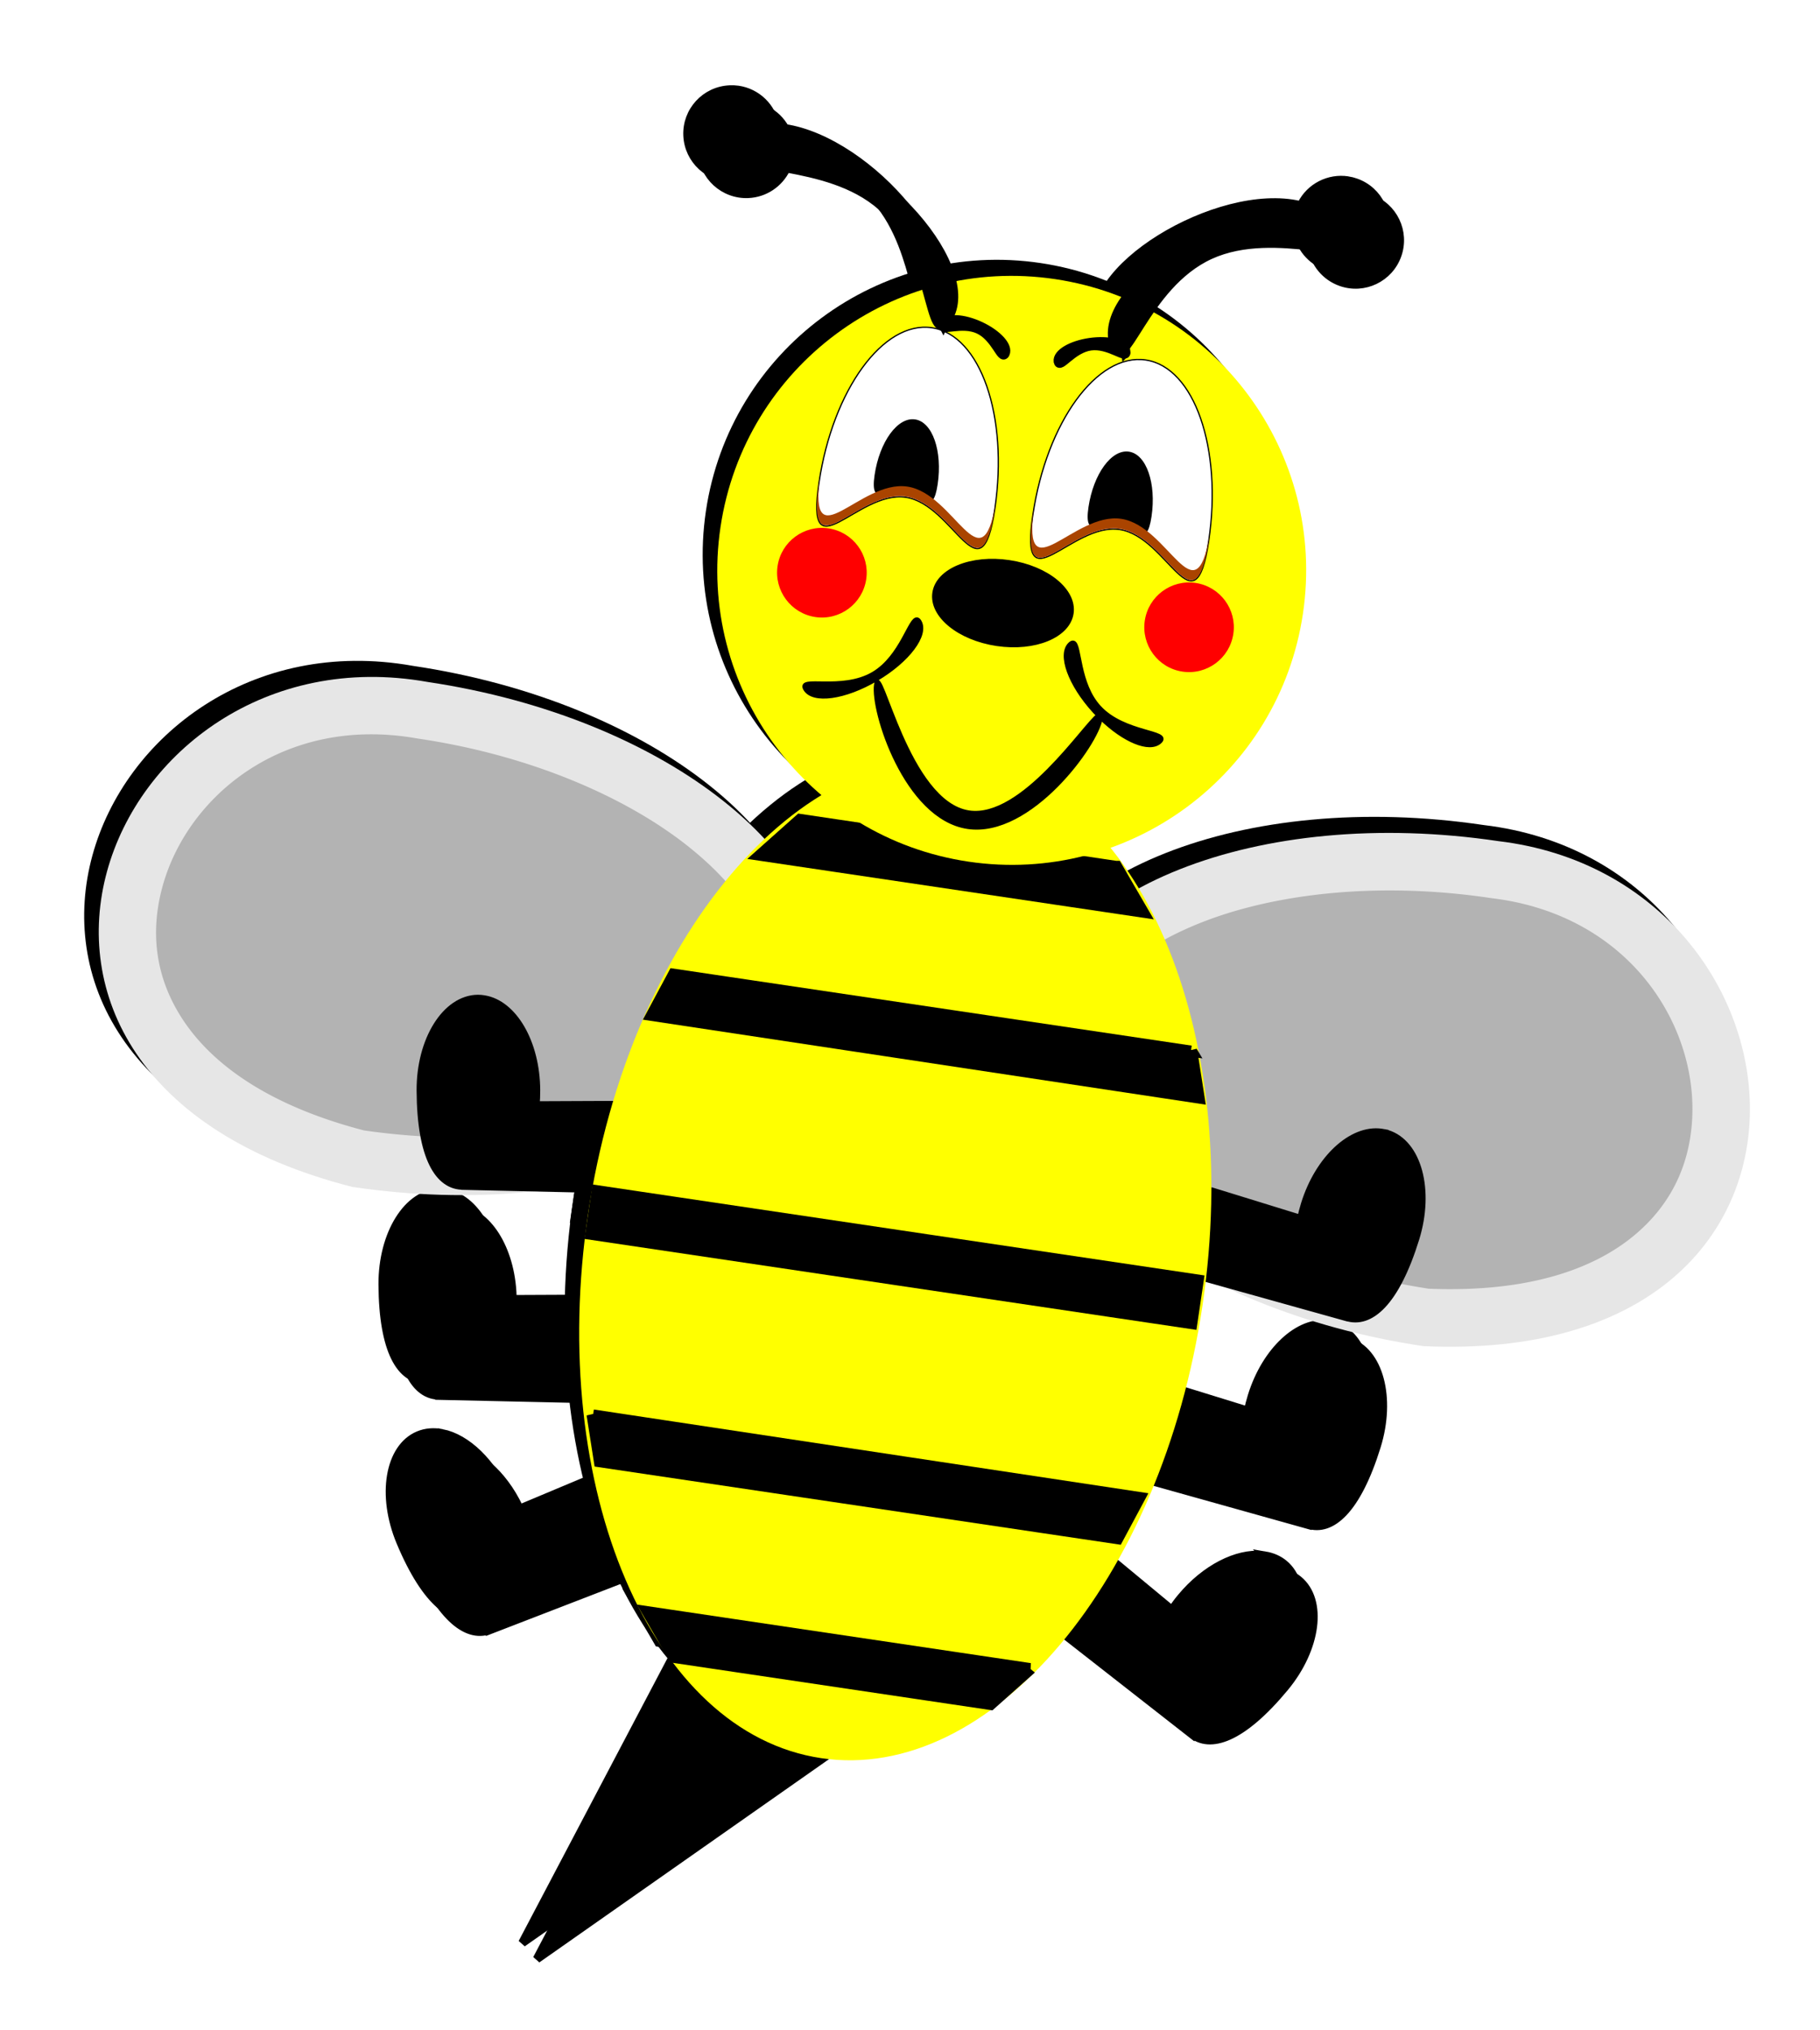 <?xml version="1.0"?>
<svg xmlns:rdf="http://www.w3.org/1999/02/22-rdf-syntax-ns#" xmlns="http://www.w3.org/2000/svg" xmlns:cc="http://creativecommons.org/ns#" xmlns:dc="http://purl.org/dc/elements/1.1/" id="svg2" viewBox="0 0 464.26 517.83" version="1.1">
 <title id="title4686">Apina</title>
 <defs id="defs4">
  <filter id="filter4346" color-interpolation-filters="sRGB">
   <feGaussianBlur id="feGaussianBlur4348" stdDeviation="9.489"/>
  </filter>
 </defs>
 <g id="layer5" transform="translate(1300.9 -9.07)">
  <g id="g4618" transform="translate(4.286 -1.1655e-7)" fill-rule="evenodd">
   <g id="g4280" filter="url(#filter4346)" transform="matrix(-.952 0 0 .952 -727.22 -108.73)">
    <g id="g4282" transform="matrix(.989 -.147 .147 .989 -55.874 58.182)">
     <g id="g4284" transform="matrix(-.732 0 0 .732 1001.2 166.7)">
      <path id="path4286" d="m831.36 306.34c0 51.605-72.136 93.439-161.12 93.439-162.73-16.676-119.41-190.29 0-186.88 88.984 0 161.12 41.834 161.12 93.439z"/>
      <path id="path4288" transform="translate(-134.35 -66.67)" d="m804 300.59c-49.452-1.414-80.199 33.146-84.312 67.375-2.057 17.114 2.219 33.567 15 47.562 12.664 13.867 34.79 25.944 71.094 29.844 40.714-0.191 77.29-10.062 102.19-24.5 25.142-14.58 36.719-31.873 36.719-47.875s-11.577-33.295-36.719-47.875-62.179-24.531-103.38-24.531a21.034 21.034 0 0 1 -0.594 0z"/>
     </g>
     <g id="g4290" transform="matrix(.732 0 0 .732 -270.23 166.7)">
      <path id="path4292" d="m831.36 306.34c0 51.605-72.136 93.439-161.12 93.439-162.73-16.676-119.41-190.29 0-186.88 88.984 0 161.12 41.834 161.12 93.439z"/>
      <path id="path4294" transform="translate(-134.35 -66.67)" d="m804 300.59c-49.452-1.414-80.199 33.146-84.312 67.375-2.057 17.114 2.219 33.567 15 47.562 12.664 13.867 34.79 25.944 71.094 29.844 40.714-0.191 77.29-10.062 102.19-24.5 25.142-14.58 36.719-31.873 36.719-47.875s-11.577-33.295-36.719-47.875-62.179-24.531-103.38-24.531a21.034 21.034 0 0 1 -0.594 0z"/>
     </g>
    </g>
    <g id="g4296" transform="matrix(.989 -.147 .147 .989 -55.874 58.182)">
     <g id="g4298">
      <path id="path4300" stroke="#000" stroke-width="2.239" d="m239.16 404.47c-0.259 0.014-0.518 0.053-0.781 0.094-8.435 1.299-13.621 13.189-11.562 26.562 2.728 17.719 8.643 24.581 15.094 23.469l0.031 0.031 43.344-5.438-3.438-22.344-24.094 3.688c-0.037-1.317-0.187-2.67-0.406-4.094-1.93-12.537-9.515-21.916-17.406-21.969-0.263-0.002-0.522-0.014-0.781 0zm243.94 0c-7.891 0.053-15.476 9.431-17.406 21.969-0.219 1.424-0.37 2.777-0.406 4.094l-24.094-3.688-3.438 22.344 43.344 5.438 0.031-0.031c6.451 1.112 12.366-5.75 15.094-23.469 2.059-13.373-3.127-25.264-11.562-26.562-0.527-0.081-1.036-0.097-1.562-0.094zm-241.91 56.562c-0.267 0.014-0.549 0.053-0.812 0.094-8.435 1.299-13.59 13.189-11.531 26.562 2.728 17.719 8.643 24.581 15.094 23.469v0.062l43.375-5.469-3.469-22.344-24.062 3.688c-0.037-1.317-0.187-2.67-0.406-4.094-1.93-12.537-9.515-21.916-17.406-21.969-0.263-0.002-0.514-0.014-0.781 0zm239.88 0c-7.891 0.053-15.476 9.431-17.406 21.969-0.219 1.424-0.37 2.777-0.406 4.094l-24.062-3.688-3.469 22.344 43.375 5.469v-0.062c6.451 1.112 12.366-5.75 15.094-23.469 2.059-13.373-3.096-25.264-11.531-26.562-0.527-0.081-1.068-0.097-1.594-0.094zm-231.44 63.75c-1.917 0.035-3.746 0.503-5.344 1.469-7.303 4.417-7.564 17.391-0.562 28.969 9.277 15.34 17.398 19.394 22.938 15.906v0.062l38-21.562-11.688-19.375-20.844 12.625c-0.536-1.203-1.192-2.424-1.938-3.656-5.252-8.684-13.085-14.126-19.75-14.438-0.278-0.013-0.539-0.005-0.812 0zm222.97 0c-6.665 0.311-14.499 5.754-19.75 14.438-0.746 1.233-1.402 2.453-1.938 3.656l-20.844-12.625-11.688 19.375 38 21.562v-0.062c5.539 3.487 13.66-0.566 22.938-15.906 7.002-11.578 6.741-24.552-0.562-28.969-1.826-1.104-3.935-1.573-6.156-1.469zm-75.625 34.125-41.312 26.062 75.562 71.719-34.25-97.781z"/>
      <g id="g4302" transform="matrix(1.177 0 0 1 -408.47 62.143)">
       <path id="path4304" d="m656.12 260.12c-39.054 0-70.719 60.442-70.719 135s31.664 135 70.719 135c39.054 0 70.719-60.442 70.719-135s-31.664-135-70.719-135z"/>
       <path id="path4306" stroke="#000" stroke-width="2.965" d="m619.59 282.16-7.5 11.062h87.906l-7.844-11.062h-72.562zm-23.062 46-3.219 12.125l125.69-0.34-3.594-11.781h-118.88zm-9.094 60.406v11.781h137.91v-11.781h-137.91zm131.56 59.59-125.69 0.34l3.594 11.781h118.88l3.219-12.125zm-106.91 50 7.844 11.062h72.562l7.5-11.062h-87.906z"/>
      </g>
     </g>
     <g id="g4308" transform="matrix(.84 0 0 .84 54.887 55.784)">
      <path id="path4310" transform="translate(-131.32 -81.822)" d="m588.57 336.79c0 51.875-42.053 93.929-93.929 93.929-51.875 0-93.929-42.053-93.929-93.929 0-51.875 42.053-93.929 93.929-93.929 51.875 0 93.929 42.053 93.929 93.929z"/>
      <g id="g4312">
       <path id="path4314" stroke="#000" stroke-width="1.617" d="m270.19 120.06c-0.898 0.005-1.805 0.104-2.719 0.281-7.932 1.536-13.099 9.193-11.562 17.125 1.536 7.932 9.193 13.13 17.125 11.594 5.406-1.047 9.561-4.955 11.156-9.844 9.105 0.359 21.394 1.133 31.062 7.438 19.234 12.541 20.729 42.212 26.594 33.219 10.208-18.126-30.713-52.055-57.688-49.781-1.986-6.028-7.683-10.066-13.969-10.031zm196.69 0c-6.286-0.035-11.951 4.003-13.938 10.031-26.974-2.273-67.895 31.656-57.688 49.781 5.864 8.994 7.36-20.677 26.594-33.219 9.668-6.304 21.957-7.079 31.062-7.438 1.595 4.888 5.719 8.797 11.125 9.844 7.932 1.536 15.62-3.662 17.156-11.594 1.536-7.932-3.662-15.589-11.594-17.125-0.914-0.177-1.821-0.276-2.719-0.281z"/>
       <g id="g4316">
        <path id="path4318" d="m304.69 250.31c-7.89 0-14.281 6.391-14.281 14.281 0 7.89 6.391 14.312 14.281 14.312 7.89 0 14.281-6.423 14.281-14.312 0-7.89-6.391-14.281-14.281-14.281zm118.41 0c-7.89 0-14.281 6.391-14.281 14.281 0 7.89 6.391 14.312 14.281 14.312 7.89 0 14.312-6.423 14.312-14.312 0-7.89-6.423-14.281-14.312-14.281z"/>
        <g id="g4320">
         <path id="path4322" stroke="#000" stroke-width="1.272" d="m364.53 252.47c-12.229 0-22.125 5.921-22.125 13.219 0 7.298 9.896 13.219 22.125 13.219s22.156-5.921 22.156-13.219c0-7.298-9.927-13.219-22.156-13.219zm-24.125 22.406c-2.179 0.446-3.173 12.747-11.125 19.188-9.088 7.36-23.814 4.248-20.75 8.031 2.818 3.479 11.357 1.313 19.781-4.781 0.025-0.97 0.338-1.139 0.875-0.656 0.444-0.336 0.903-0.674 1.344-1.031 9.088-7.36 13.97-16.404 10.906-20.188-0.383-0.473-0.72-0.626-1.031-0.562zm-11.219 21.781c-0.292 0.221-0.582 0.444-0.875 0.656-0.001 0.045 0 0.076 0 0.125 0 8.329 16.838 40.562 36.844 40.562s35.625-32.234 35.625-40.562c0-8.329-15.306 35.906-35.312 35.906-17.371 0-32.574-33.354-36.281-36.688zm61.6-21.78c-0.244 0.045-0.494 0.208-0.781 0.562-3.064 3.783 1.818 12.827 10.906 20.188 9.088 7.36 18.936 10.252 22 6.469 3.064-3.783-11.662-0.671-20.75-8.031-8.236-6.67-9.02-19.628-11.375-19.188z"/>
         <g id="g4324">
          <g id="g4326" transform="matrix(.401 0 0 .401 -15.684 92.938)">
           <path id="path4328" stroke="#000" d="m935 357.86c0 74.558-30.946 1.429-70 1.429s-71.429 73.13-71.429-1.429c0-74.558 31.66-135 70.714-135s70.714 60.442 70.714 135z"/>
           <path id="path4330" d="m892.14 345.35c0 26.736-11.811 9.798-25.815 9.798s-24.899 16.938-24.899-9.798 11.353-48.409 25.357-48.409 25.357 21.673 25.357 48.409z"/>
           <path id="path4332" d="m865 350.7c-38.265 0-70.102 70.193-71.375 2.906-0.017 1.225-0.062 2.455-0.062 3.688 0 74.558 32.383 1.406 71.438 1.406 39.054 0 70 73.152 70-1.406 0-1.379-0.041-2.756-0.062-4.125-1.113 67.906-31.604-2.469-69.938-2.469z"/>
          </g>
          <g id="g4334" transform="matrix(.401 0 0 .401 53.316 92.795)">
           <path id="path4336" stroke="#000" d="m935 357.86c0 74.558-30.946 1.429-70 1.429s-71.429 73.13-71.429-1.429c0-74.558 31.66-135 70.714-135s70.714 60.442 70.714 135z"/>
           <path id="path4338" d="m892.14 345.35c0 26.736-11.811 9.798-25.815 9.798s-24.899 16.938-24.899-9.798 11.353-48.409 25.357-48.409 25.357 21.673 25.357 48.409z"/>
           <path id="path4340" d="m865 350.7c-38.265 0-70.102 70.193-71.375 2.906-0.017 1.225-0.062 2.455-0.062 3.688 0 74.558 32.383 1.406 71.438 1.406 39.054 0 70 73.152 70-1.406 0-1.379-0.041-2.756-0.062-4.125-1.113 67.906-31.604-2.469-69.938-2.469z"/>
          </g>
          <path id="path4342" stroke="#000" stroke-width="3" d="m337.58 180.68c0.712-2.394 5.951-2.95 11.702-1.241s9.837 5.036 9.125 7.43c-0.712 2.394-3.666-4.738-9.418-6.447s-12.121 2.652-11.41 0.257z"/>
          <path id="path4344" stroke="#000" stroke-width="3" d="m396.43 180.68c-0.712-2.394-5.951-2.95-11.702-1.241s-9.837 5.036-9.125 7.43c0.712 2.394 3.666-4.738 9.418-6.447s12.121 2.652 11.41 0.257z"/>
         </g>
        </g>
       </g>
      </g>
     </g>
    </g>
   </g>
   <g id="g4172" transform="matrix(-.952 0 0 .952 -723.5 -104.63)">
    <g id="g4084" transform="matrix(.989 -.147 .147 .989 -55.874 58.182)">
     <g id="g4086" transform="matrix(-.732 0 0 .732 1001.2 166.7)">
      <path id="path4088" fill="#e6e6e6" d="m831.36 306.34c0 51.605-72.136 93.439-161.12 93.439-162.73-16.676-119.41-190.29 0-186.88 88.984 0 161.12 41.834 161.12 93.439z"/>
      <path id="path4090" transform="translate(-134.35 -66.67)" fill="#b3b3b3" d="m804 300.59c-49.452-1.414-80.199 33.146-84.312 67.375-2.057 17.114 2.219 33.567 15 47.562 12.664 13.867 34.79 25.944 71.094 29.844 40.714-0.191 77.29-10.062 102.19-24.5 25.142-14.58 36.719-31.873 36.719-47.875s-11.577-33.295-36.719-47.875-62.179-24.531-103.38-24.531a21.034 21.034 0 0 1 -0.594 0z"/>
     </g>
     <g id="g4092" transform="matrix(.732 0 0 .732 -270.23 166.7)">
      <path id="path4094" fill="#e6e6e6" d="m831.36 306.34c0 51.605-72.136 93.439-161.12 93.439-162.73-16.676-119.41-190.29 0-186.88 88.984 0 161.12 41.834 161.12 93.439z"/>
      <path id="path4096" transform="translate(-134.35 -66.67)" fill="#b3b3b3" d="m804 300.59c-49.452-1.414-80.199 33.146-84.312 67.375-2.057 17.114 2.219 33.567 15 47.562 12.664 13.867 34.79 25.944 71.094 29.844 40.714-0.191 77.29-10.062 102.19-24.5 25.142-14.58 36.719-31.873 36.719-47.875s-11.577-33.295-36.719-47.875-62.179-24.531-103.38-24.531a21.034 21.034 0 0 1 -0.594 0z"/>
     </g>
    </g>
    <g id="g4098" transform="matrix(.989 -.147 .147 .989 -55.874 58.182)">
     <g id="g4100">
      <path id="path4102" stroke="#000" stroke-width="2.239" d="m239.16 404.47c-0.259 0.014-0.518 0.053-0.781 0.094-8.435 1.299-13.621 13.189-11.562 26.562 2.728 17.719 8.643 24.581 15.094 23.469l0.031 0.031 43.344-5.438-3.438-22.344-24.094 3.688c-0.037-1.317-0.187-2.67-0.406-4.094-1.93-12.537-9.515-21.916-17.406-21.969-0.263-0.002-0.522-0.014-0.781 0zm243.94 0c-7.891 0.053-15.476 9.431-17.406 21.969-0.219 1.424-0.37 2.777-0.406 4.094l-24.094-3.688-3.438 22.344 43.344 5.438 0.031-0.031c6.451 1.112 12.366-5.75 15.094-23.469 2.059-13.373-3.127-25.264-11.562-26.562-0.527-0.081-1.036-0.097-1.562-0.094zm-241.91 56.562c-0.267 0.014-0.549 0.053-0.812 0.094-8.435 1.299-13.59 13.189-11.531 26.562 2.728 17.719 8.643 24.581 15.094 23.469v0.062l43.375-5.469-3.469-22.344-24.062 3.688c-0.037-1.317-0.187-2.67-0.406-4.094-1.93-12.537-9.515-21.916-17.406-21.969-0.263-0.002-0.514-0.014-0.781 0zm239.88 0c-7.891 0.053-15.476 9.431-17.406 21.969-0.219 1.424-0.37 2.777-0.406 4.094l-24.062-3.688-3.469 22.344 43.375 5.469v-0.062c6.451 1.112 12.366-5.75 15.094-23.469 2.059-13.373-3.096-25.264-11.531-26.562-0.527-0.081-1.068-0.097-1.594-0.094zm-231.44 63.75c-1.917 0.035-3.746 0.503-5.344 1.469-7.303 4.417-7.564 17.391-0.562 28.969 9.277 15.34 17.398 19.394 22.938 15.906v0.062l38-21.562-11.688-19.375-20.844 12.625c-0.536-1.203-1.192-2.424-1.938-3.656-5.252-8.684-13.085-14.126-19.75-14.438-0.278-0.013-0.539-0.005-0.812 0zm222.97 0c-6.665 0.311-14.499 5.754-19.75 14.438-0.746 1.233-1.402 2.453-1.938 3.656l-20.844-12.625-11.688 19.375 38 21.562v-0.062c5.539 3.487 13.66-0.566 22.938-15.906 7.002-11.578 6.741-24.552-0.562-28.969-1.826-1.104-3.935-1.573-6.156-1.469zm-75.625 34.125-41.312 26.062 75.562 71.719-34.25-97.781z"/>
      <g id="g4104" transform="matrix(1.177 0 0 1 -408.47 62.143)">
       <path id="path4106" fill="#ff0" d="m656.12 260.12c-39.054 0-70.719 60.442-70.719 135s31.664 135 70.719 135c39.054 0 70.719-60.442 70.719-135s-31.664-135-70.719-135z"/>
       <path id="path4108" stroke="#000" stroke-width="2.965" d="m619.59 282.16-7.5 11.062h87.906l-7.844-11.062h-72.562zm-23.062 46-3.219 12.125l125.69-0.34-3.594-11.781h-118.88zm-9.094 60.406v11.781h137.91v-11.781h-137.91zm131.56 59.59-125.69 0.34l3.594 11.781h118.88l3.219-12.125zm-106.91 50 7.844 11.062h72.562l7.5-11.062h-87.906z"/>
      </g>
     </g>
     <g id="g4110" transform="matrix(.84 0 0 .84 54.887 55.784)">
      <path id="path4112" transform="translate(-131.32 -81.822)" fill="#ff0" d="m588.57 336.79c0 51.875-42.053 93.929-93.929 93.929-51.875 0-93.929-42.053-93.929-93.929 0-51.875 42.053-93.929 93.929-93.929 51.875 0 93.929 42.053 93.929 93.929z"/>
      <g id="g4114">
       <path id="path4116" stroke="#000" stroke-width="1.617" d="m270.19 120.06c-0.898 0.005-1.805 0.104-2.719 0.281-7.932 1.536-13.099 9.193-11.562 17.125 1.536 7.932 9.193 13.13 17.125 11.594 5.406-1.047 9.561-4.955 11.156-9.844 9.105 0.359 21.394 1.133 31.062 7.438 19.234 12.541 20.729 42.212 26.594 33.219 10.208-18.126-30.713-52.055-57.688-49.781-1.986-6.028-7.683-10.066-13.969-10.031zm196.69 0c-6.286-0.035-11.951 4.003-13.938 10.031-26.974-2.273-67.895 31.656-57.688 49.781 5.864 8.994 7.36-20.677 26.594-33.219 9.668-6.304 21.957-7.079 31.062-7.438 1.595 4.888 5.719 8.797 11.125 9.844 7.932 1.536 15.62-3.662 17.156-11.594 1.536-7.932-3.662-15.589-11.594-17.125-0.914-0.177-1.821-0.276-2.719-0.281z"/>
       <g id="g4118">
        <path id="path4120" fill="#f00" d="m304.69 250.31c-7.89 0-14.281 6.391-14.281 14.281 0 7.89 6.391 14.312 14.281 14.312 7.89 0 14.281-6.423 14.281-14.312 0-7.89-6.391-14.281-14.281-14.281zm118.41 0c-7.89 0-14.281 6.391-14.281 14.281 0 7.89 6.391 14.312 14.281 14.312 7.89 0 14.312-6.423 14.312-14.312 0-7.89-6.423-14.281-14.312-14.281z"/>
        <g id="g4122">
         <path id="path4124" stroke="#000" stroke-width="1.272" d="m364.53 252.47c-12.229 0-22.125 5.921-22.125 13.219 0 7.298 9.896 13.219 22.125 13.219s22.156-5.921 22.156-13.219c0-7.298-9.927-13.219-22.156-13.219zm-24.125 22.406c-2.179 0.446-3.173 12.747-11.125 19.188-9.088 7.36-23.814 4.248-20.75 8.031 2.818 3.479 11.357 1.313 19.781-4.781 0.025-0.97 0.338-1.139 0.875-0.656 0.444-0.336 0.903-0.674 1.344-1.031 9.088-7.36 13.97-16.404 10.906-20.188-0.383-0.473-0.72-0.626-1.031-0.562zm-11.219 21.781c-0.292 0.221-0.582 0.444-0.875 0.656-0.001 0.045 0 0.076 0 0.125 0 8.329 16.838 40.562 36.844 40.562s35.625-32.234 35.625-40.562c0-8.329-15.306 35.906-35.312 35.906-17.371 0-32.574-33.354-36.281-36.688zm61.6-21.78c-0.244 0.045-0.494 0.208-0.781 0.562-3.064 3.783 1.818 12.827 10.906 20.188 9.088 7.36 18.936 10.252 22 6.469 3.064-3.783-11.662-0.671-20.75-8.031-8.236-6.67-9.02-19.628-11.375-19.188z"/>
         <g id="g4126">
          <g id="g4128" transform="matrix(.401 0 0 .401 -15.684 92.938)">
           <path id="path4130" stroke="#000" fill="#fff" d="m935 357.86c0 74.558-30.946 1.429-70 1.429s-71.429 73.13-71.429-1.429c0-74.558 31.66-135 70.714-135s70.714 60.442 70.714 135z"/>
           <path id="path4132" d="m892.14 345.35c0 26.736-11.811 9.798-25.815 9.798s-24.899 16.938-24.899-9.798 11.353-48.409 25.357-48.409 25.357 21.673 25.357 48.409z"/>
           <path id="path4134" fill="#a40" d="m865 350.7c-38.265 0-70.102 70.193-71.375 2.906-0.017 1.225-0.062 2.455-0.062 3.688 0 74.558 32.383 1.406 71.438 1.406 39.054 0 70 73.152 70-1.406 0-1.379-0.041-2.756-0.062-4.125-1.113 67.906-31.604-2.469-69.938-2.469z"/>
          </g>
          <g id="g4136" transform="matrix(.401 0 0 .401 53.316 92.795)">
           <path id="path4138" stroke="#000" fill="#fff" d="m935 357.86c0 74.558-30.946 1.429-70 1.429s-71.429 73.13-71.429-1.429c0-74.558 31.66-135 70.714-135s70.714 60.442 70.714 135z"/>
           <path id="path4140" d="m892.14 345.35c0 26.736-11.811 9.798-25.815 9.798s-24.899 16.938-24.899-9.798 11.353-48.409 25.357-48.409 25.357 21.673 25.357 48.409z"/>
           <path id="path4142" fill="#a40" d="m865 350.7c-38.265 0-70.102 70.193-71.375 2.906-0.017 1.225-0.062 2.455-0.062 3.688 0 74.558 32.383 1.406 71.438 1.406 39.054 0 70 73.152 70-1.406 0-1.379-0.041-2.756-0.062-4.125-1.113 67.906-31.604-2.469-69.938-2.469z"/>
          </g>
          <path id="path4144" stroke="#000" stroke-width="3" d="m337.58 180.68c0.712-2.394 5.951-2.95 11.702-1.241s9.837 5.036 9.125 7.43c-0.712 2.394-3.666-4.738-9.418-6.447s-12.121 2.652-11.41 0.257z"/>
          <path id="path4146" stroke="#000" stroke-width="3" d="m396.43 180.68c-0.712-2.394-5.951-2.95-11.702-1.241s-9.837 5.036-9.125 7.43c0.712 2.394 3.666-4.738 9.418-6.447s12.121 2.652 11.41 0.257z"/>
         </g>
        </g>
       </g>
      </g>
     </g>
    </g>
   </g>
  </g>
 </g>
</svg>

